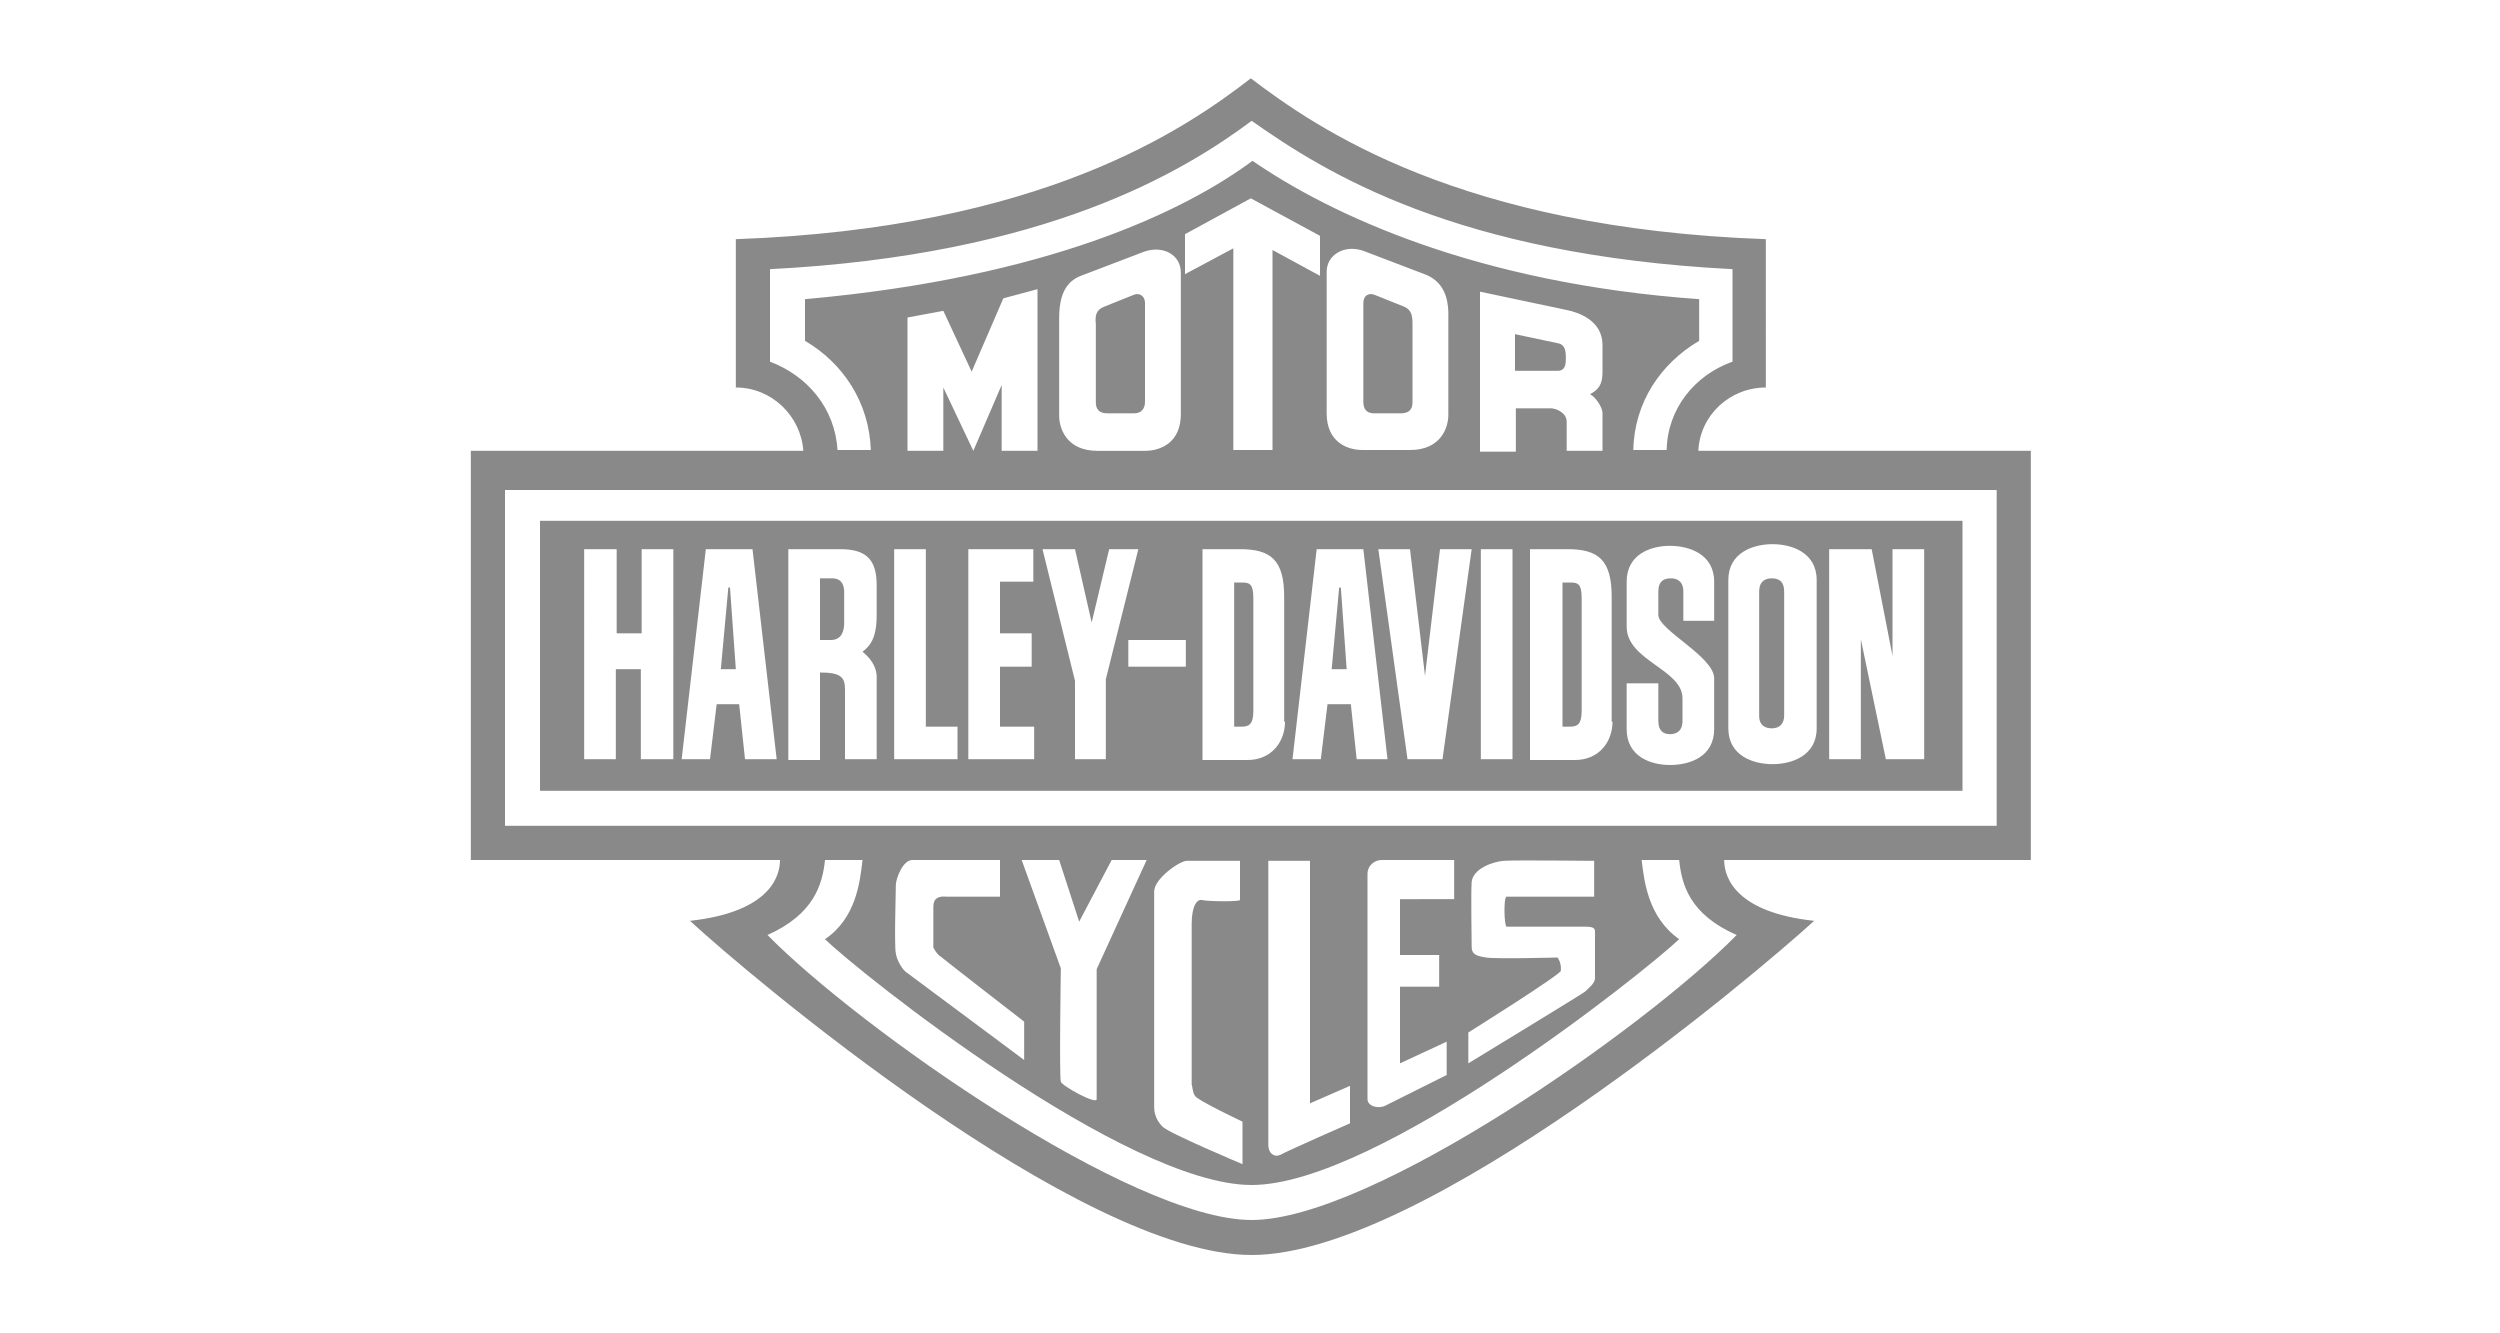 <?xml version="1.0" encoding="utf-8"?>
<!-- Generator: Adobe Illustrator 26.0.3, SVG Export Plug-In . SVG Version: 6.00 Build 0)  -->
<svg version="1.1" id="Layer_1" xmlns="http://www.w3.org/2000/svg" xmlns:xlink="http://www.w3.org/1999/xlink" x="0px" y="0px"
	 viewBox="0 0 300 160" style="enable-background:new 0 0 300 160;" xml:space="preserve">
<style type="text/css">
	.st0{fill:none;}
	.st1{fill-rule:evenodd;clip-rule:evenodd;fill:#898989;}
</style>
<rect class="st0" width="300" height="160"/>
<g>
	<path class="st1" d="M243.5,54.1h-39.7l0,0c0.2-4.3,3.8-7.6,8.1-7.6l0,0V28.7l0,0c-36.7-1.3-53.9-13.3-61.8-19.3
		c-7.9,6.1-25.1,18-61.8,19.3l0,0v17.8l0,0c4.3,0,7.8,3.4,8.1,7.6l0,0H56.5v49.1h37.1l0,0c0,1.6-0.8,6.2-10.8,7.3
		c6.8,6.3,46.7,40.1,67.4,40.1c20.7,0,60.6-33.8,67.5-40.1c-9.3-1-10.8-5.1-10.8-7.3l0,0h36.8V54.1L243.5,54.1L243.5,54.1z
		 M92.4,43.4l0-11.1l0,0c33.2-1.7,49.6-11.7,57.8-17.8c8.8,6.2,24.5,16.1,57.7,17.8l0,0l0,11.1l0,0c-4.5,1.6-7.8,5.6-7.9,10.6l0,0
		h-4l0,0c0.1-5.7,3.3-10.4,7.9-13.1l0,0l0-5l0,0c-26.8-1.9-44.3-10.2-53.6-16.6c-8.1,6-24.5,14-53.7,16.6l0,0l0,5l0,0
		c4.6,2.7,7.7,7.4,7.9,13.1l0,0h-4l0,0C100.2,49,96.9,45.1,92.4,43.4L92.4,43.4L92.4,43.4L92.4,43.4z M192.3,49.6c0,0.7,0,4.5,0,4.5
		l0,0H188v-3.5l0,0c0-1.1-1.3-1.6-1.9-1.6l0,0h-4.2v5.2h-4.3V35l10.4,2.2l0,0c1.5,0.3,4.3,1.3,4.3,4.2l0,0v3.1l0,0
		c0,1.1-0.1,2.1-1.5,2.8C191.4,47.6,192.3,48.8,192.3,49.6L192.3,49.6L192.3,49.6L192.3,49.6z M173.8,38.2v11.6l0,0
		c0,1.4-0.8,4.2-4.6,4.2l0,0h-5.7l0,0c-1.9,0-4.3-1-4.3-4.4l0,0v-17l0,0c0-2,2.1-3.3,4.4-2.5l0,0l7.6,2.9l0,0
		C173,33.8,173.9,35.4,173.8,38.2L173.8,38.2L173.8,38.2L173.8,38.2z M142.2,32.9v-4.8l7.9-4.3l8.3,4.5v4.8l-5.7-3.1v24H148V29.8
		L142.2,32.9L142.2,32.9L142.2,32.9z M141.7,32.7v17l0,0c0,3.4-2.4,4.4-4.3,4.4l0,0h-5.7l0,0c-3.8,0-4.6-2.8-4.6-4.2l0,0V38.2l0,0
		c0-2.8,0.8-4.4,2.6-5.1l0,0l7.6-2.9l0,0C139.6,29.4,141.7,30.6,141.7,32.7L141.7,32.7L141.7,32.7L141.7,32.7z M116.8,54.1l-3.6-7.6
		v7.6h-4.3v-16l4.3-0.8l3.4,7.3l3.8-8.8l4.1-1.1v19.4h-4.3v-7.9L116.8,54.1L116.8,54.1L116.8,54.1z M208.4,112.2
		c-10.9,11.1-43.8,34.2-58.2,34.2c-14.4,0-47.2-23.1-58.1-34.2c5.6-2.5,6.6-6.1,6.9-9l0,0h4.5l0,0c-0.3,2.7-0.8,7-4.5,9.5
		c4.2,4.1,36.1,29.5,51.2,29.5c15.1,0,47.1-25.5,51.3-29.5c-3.7-2.6-4.2-6.9-4.5-9.5l0,0h4.5l0,0
		C201.8,106.1,202.7,109.7,208.4,112.2L208.4,112.2L208.4,112.2L208.4,112.2z M112.9,114.8c0.2,0.2,10,7.8,10,7.8l0,0v4.6l0,0
		c0,0-13.7-10.2-14.1-10.5c-0.5-0.3-1.2-1.5-1.3-2.3c-0.2-0.8,0-7.4,0-8.2c0-0.7,0.8-3,2-3l0,0H120v4.4h-6.4l0,0
		c-1-0.1-1.6,0.2-1.6,1.2l0,0v4.9l0,0C112.1,113.9,112.5,114.6,112.9,114.8L112.9,114.8L112.9,114.8L112.9,114.8z M122.6,103.2h4.5
		l2.4,7.4l3.9-7.4h4.2l-6,13.1v15.6l0,0c0,0.7-4.2-1.6-4.3-2.1c-0.2-0.6,0-13.6,0-13.6l0,0L122.6,103.2L122.6,103.2L122.6,103.2z
		 M143.4,131.5c0.2,0.5,5.7,3.1,5.7,3.1l0,0v5.1l0,0c0,0-8.8-3.7-9.6-4.5c-0.9-0.9-1-1.9-1-2.3l0,0v-25.9l0,0c0-1.6,3.1-3.7,3.9-3.7
		l0,0h6.4v4.7l0,0c0,0.2-3.7,0.2-4.6,0c-0.5-0.1-1.2,0.6-1.2,2.9l0,0v19.2l0,0C143.1,130.4,143.1,131.1,143.4,131.5L143.4,131.5
		L143.4,131.5L143.4,131.5z M162,130.3v4.5l0,0c0,0-7.3,3.2-8.4,3.8c-0.7,0.3-1.4-0.2-1.4-1.2l0,0v-34.1h5v29.1L162,130.3L162,130.3
		L162,130.3z M172.7,114.6v3.8H168v9.2l5.6-2.6v4l-7.4,3.7l0,0c-0.9,0.4-2.1,0-2.1-0.8l0,0v-27l0,0c0-1.1,0.9-1.7,1.7-1.7l0,0h8.7
		v4.7H168v6.7H172.7L172.7,114.6L172.7,114.6z M186.9,114.9c0,0-7.3,0.2-8.6,0c-1.2-0.2-1.7-0.4-1.7-1.3c0-0.8-0.1-6.3,0-7.8
		c0.2-1.6,2.6-2.4,3.8-2.5c1.1-0.1,10.9,0,10.9,0l0,0v4.3h-10.5l0,0c-0.4,0-0.3,3.6,0,3.6l0,0h9.4l0,0c1.3,0,1.2,0.3,1.2,0.9l0,0
		v5.3l0,0c0,0.6-0.8,1.2-1.2,1.6c-0.2,0.2-14,8.6-14,8.6l0,0v-3.7l0,0c0,0,11-6.9,11.1-7.4C187.4,115.5,186.9,114.9,186.9,114.9
		L186.9,114.9L186.9,114.9L186.9,114.9z M239.6,99.1h-179V58.8h179V99.1L239.6,99.1L239.6,99.1z M132.5,36.8l3.5-1.4l0,0
		c0.6-0.3,1.4,0,1.4,1l0,0v11.8l0,0c0,0.8-0.4,1.4-1.3,1.4l0,0h-3.2l0,0c-1,0-1.4-0.5-1.4-1.3l0,0v-9.4l0,0
		C131.4,37.9,131.5,37.2,132.5,36.8L132.5,36.8L132.5,36.8L132.5,36.8z M169.5,38.9v9.4l0,0c0,0.8-0.4,1.3-1.4,1.3l0,0h-3.2l0,0
		c-1,0-1.3-0.6-1.3-1.4l0,0V36.4l0,0c0-1,0.7-1.3,1.4-1l0,0l3.5,1.4l0,0C169.4,37.2,169.5,37.9,169.5,38.9L169.5,38.9L169.5,38.9
		L169.5,38.9z M187,41.2c0.9,0.2,0.9,1.1,0.9,1.8c0,0.8-0.1,1.5-1,1.5l0,0h-5.1v-4.4L187,41.2L187,41.2L187,41.2z M64.8,62.5v32.4
		h170.7V62.5H64.8L64.8,62.5L64.8,62.5z M80.7,91.1h-3.8V80.3h-3v10.8h-3.8V65.9H74V76h3V65.9h3.8V91.1L80.7,91.1L80.7,91.1z
		 M89.4,91.1l-0.7-6.6H86l-0.8,6.6h-3.4l2.9-25.2h5.6l2.9,25.2H89.4L89.4,91.1L89.4,91.1z M105.2,73.8c0,1.9-0.3,3.4-1.7,4.4
		c0.2,0.2,1.6,1.2,1.7,2.9l0,0l0,10h-3.8l0-8.4l0,0c0-1.5-0.6-2-3-2l0,0v10.5h-3.8V65.9h6.2l0,0c3,0,4.4,1.1,4.4,4.3l0,0V73.8
		L105.2,73.8L105.2,73.8z M114.9,91.1h-7.6V65.9h3.8v21.3h3.8V91.1L114.9,91.1L114.9,91.1z M124,91.1h-7.8V65.9h7.8v3.9h-4V76h3.8v4
		H120v7.2h4.1V91.1L124,91.1L124,91.1z M132.8,91.1H129v-9.4l-3.9-15.8h3.9l2,8.8l2.1-8.8h3.5l-3.9,15.6V91.1L132.8,91.1L132.8,91.1
		z M142.3,80h-6.9v-3.2h6.9V80L142.3,80L142.3,80z M154.2,86.6c0,2.4-1.6,4.6-4.5,4.6l0,0h-5.4V65.9h4.5l0,0c3.7,0,5.3,1.3,5.3,5.7
		l0,0V86.6L154.2,86.6L154.2,86.6z M162.8,91.1l-0.7-6.6h-2.8l-0.8,6.6h-3.4l2.9-25.2h5.6l2.9,25.2H162.8L162.8,91.1L162.8,91.1z
		 M173.1,91.1h-4.2l-3.5-25.2h3.8l1.8,15.2l1.8-15.2h3.8L173.1,91.1L173.1,91.1L173.1,91.1z M181.5,91.1h-3.8V65.9h3.8V91.1
		L181.5,91.1L181.5,91.1z M193.5,86.6c0,2.4-1.6,4.6-4.5,4.6l0,0h-5.4V65.9h4.5l0,0c3.7,0,5.3,1.3,5.3,5.7l0,0V86.6L193.5,86.6
		L193.5,86.6z M205.8,74.5H202v-3.5l0,0c0-1.3-0.8-1.6-1.5-1.6c-0.8,0-1.5,0.3-1.5,1.6l0,0v2.8l0,0c0,1.8,6.7,5,6.7,7.6l0,0v6.1l0,0
		c0,3.3-2.9,4.3-5.3,4.3c-2.3,0-5.2-1-5.2-4.3l0,0v-5.5h3.8v4.5l0,0c0,1.3,0.7,1.6,1.4,1.6c0.7,0,1.5-0.3,1.5-1.6l0,0v-2.7l0,0
		c0-3.5-6.7-4.5-6.7-8.6l0,0v-5.4l0,0c0-3.3,2.9-4.3,5.2-4.3c2.3,0,5.3,1,5.3,4.3l0,0V74.5L205.8,74.5L205.8,74.5z M218,87.4
		c0,3.3-3,4.3-5.3,4.3c-2.3,0-5.3-1-5.3-4.3l0,0V69.6l0,0c0-3.3,3-4.3,5.3-4.3c2.3,0,5.3,1,5.3,4.3l0,0V87.4L218,87.4L218,87.4z
		 M230.9,91.1h-4.6l-3-14.4v14.4h-3.8V65.9h5.1l2.5,12.8V65.9h3.8V91.1L230.9,91.1L230.9,91.1z M86.5,80.3l0.9-9.8h0.2l0.7,9.8H86.5
		L86.5,80.3L86.5,80.3z M98.4,69.4h1.5l0,0c0.9,0,1.4,0.6,1.4,1.6l0,0v3.8l0,0c0,0.9-0.3,2-1.6,2l0,0h-1.3V69.4L98.4,69.4L98.4,69.4
		z M148.1,69.9h0.9l0,0c1,0,1.4,0.2,1.4,1.9l0,0v13.5l0,0c0,1.6-0.5,1.9-1.4,1.9l0,0h-0.9V69.9L148.1,69.9L148.1,69.9z M159.8,80.3
		l0.9-9.8h0.2l0.7,9.8H159.8L159.8,80.3L159.8,80.3z M187.5,69.9h0.9l0,0c1,0,1.4,0.2,1.4,1.9l0,0v13.5l0,0c0,1.6-0.5,1.9-1.4,1.9
		l0,0h-0.9V69.9L187.5,69.9L187.5,69.9z M211.1,85.9V71l0,0c0-1.3,0.8-1.6,1.5-1.6c0.8,0,1.5,0.3,1.5,1.6l0,0v14.8l0,0
		c0,1.3-0.8,1.6-1.5,1.6C211.9,87.4,211.1,87.1,211.1,85.9L211.1,85.9L211.1,85.9L211.1,85.9z"/>
</g>
</svg>
